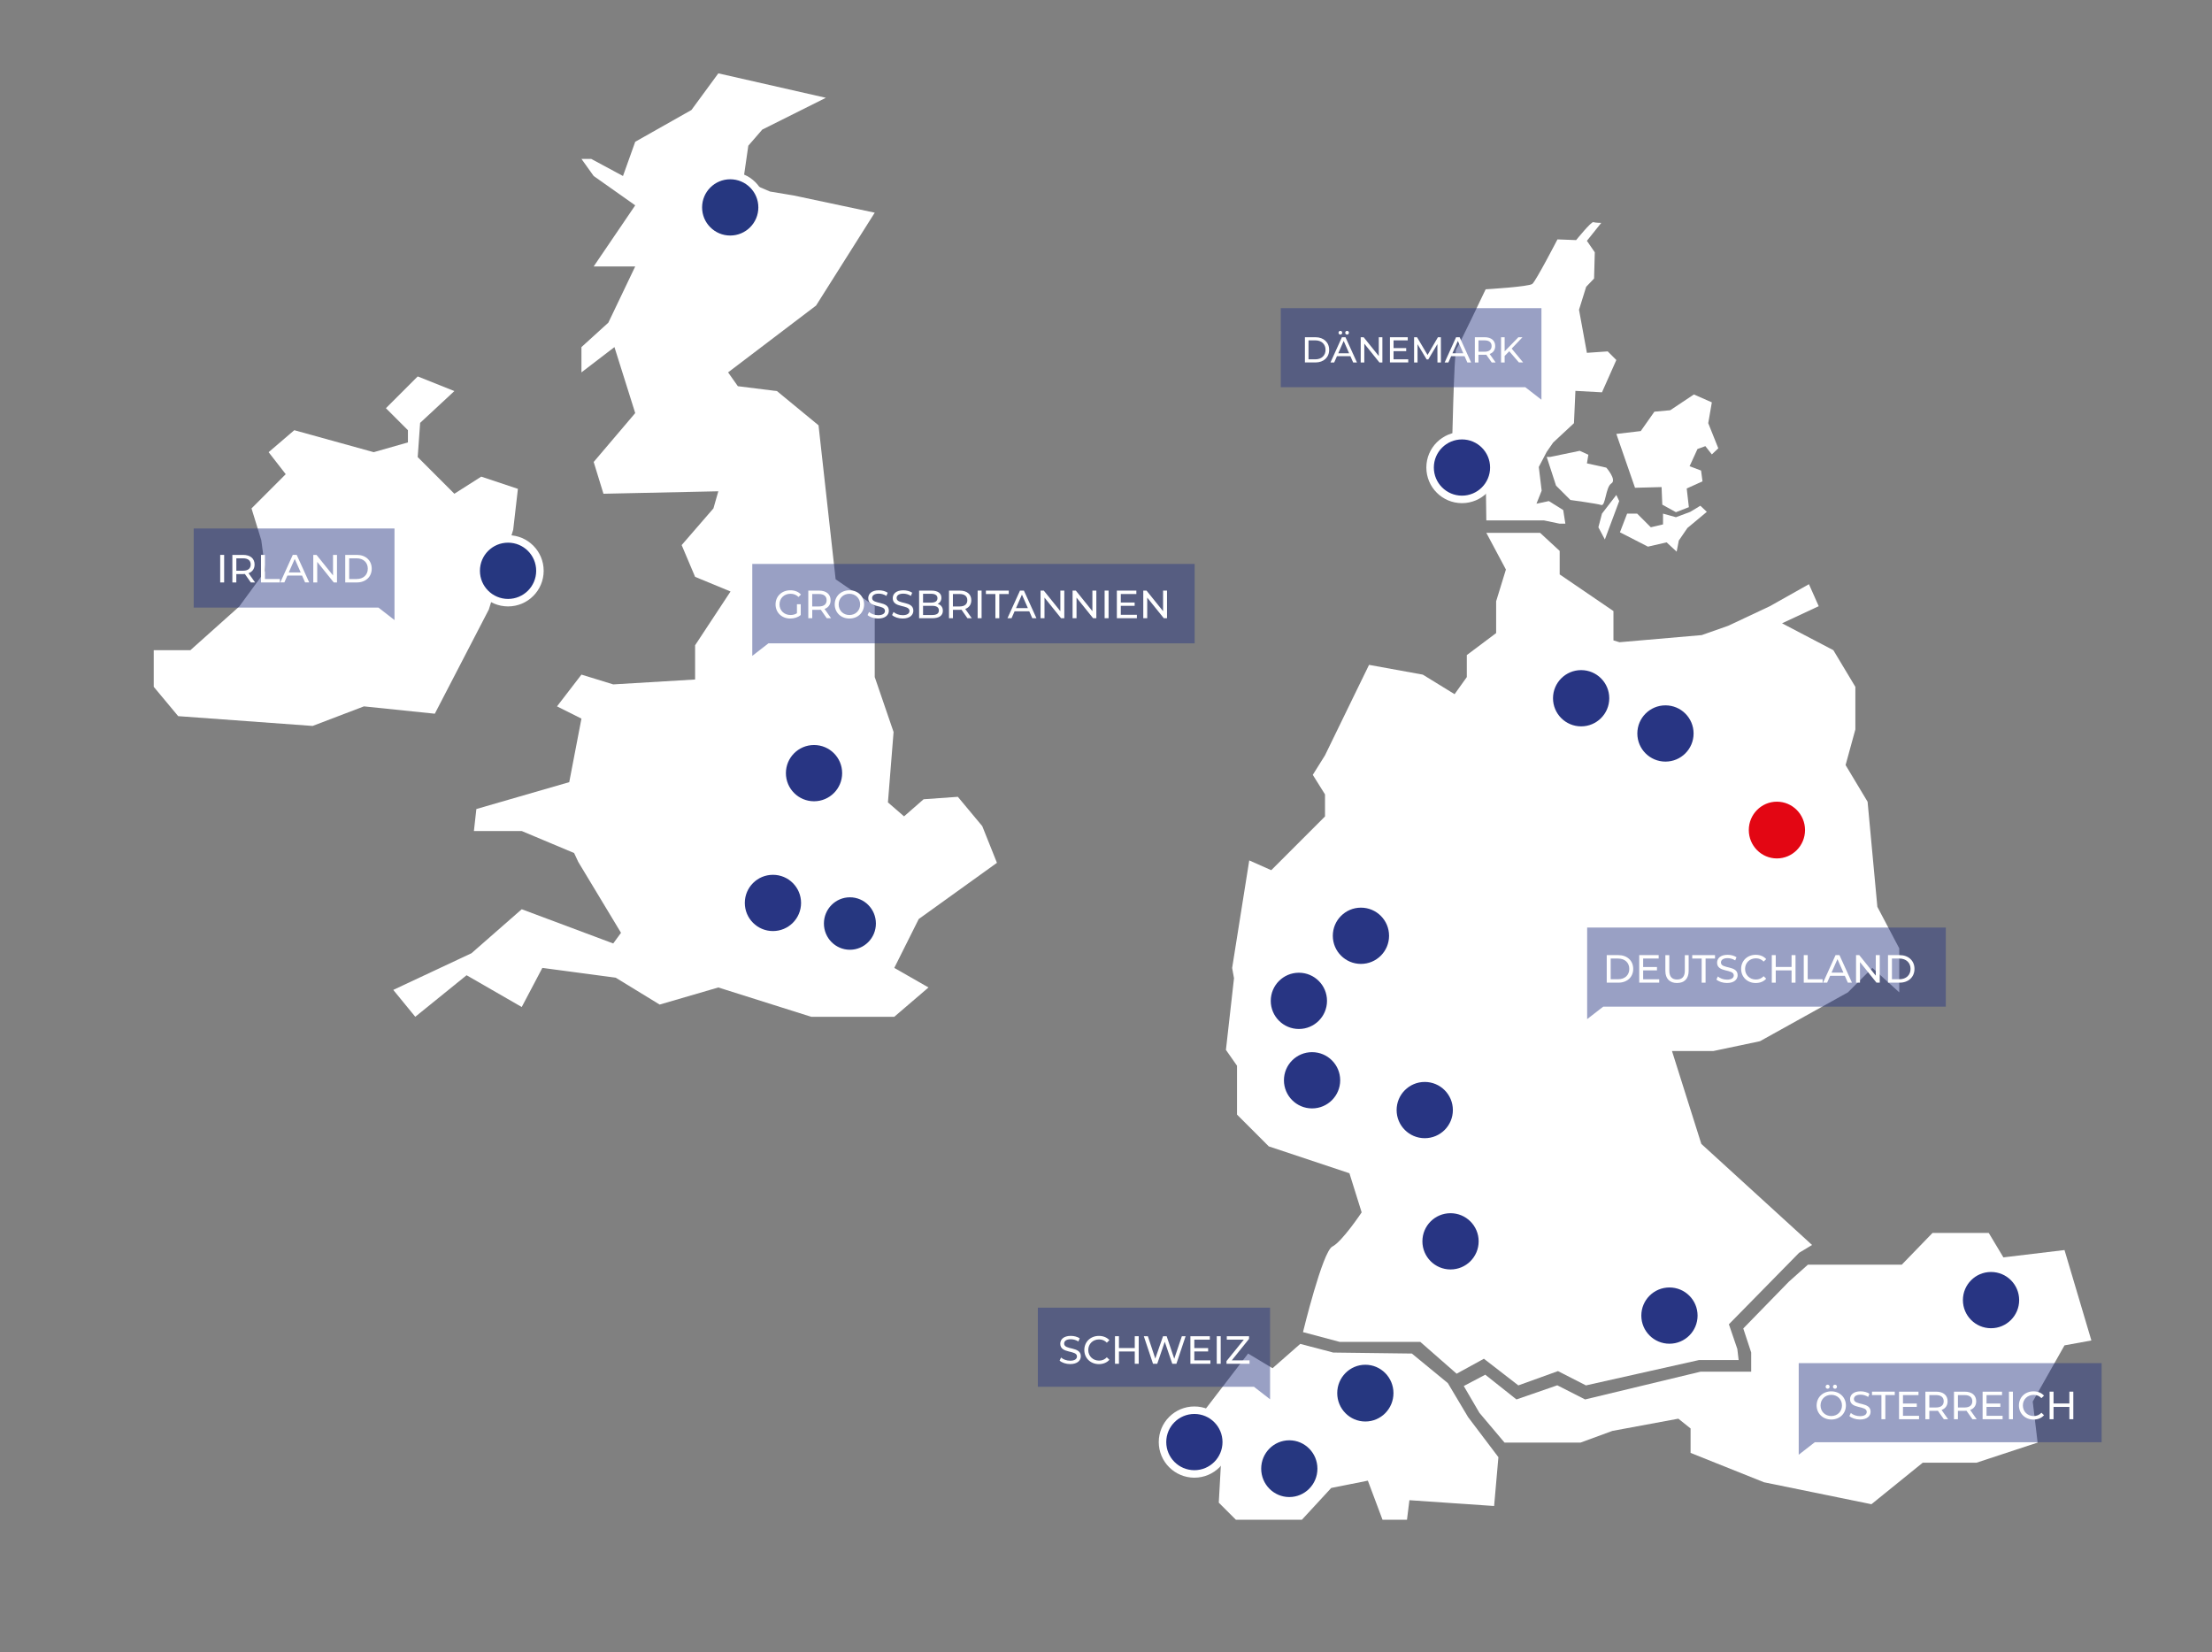<?xml version="1.0" encoding="utf-8"?>
<!-- Generator: Adobe Illustrator 27.0.1, SVG Export Plug-In . SVG Version: 6.00 Build 0)  -->
<svg version="1.1" xmlns="http://www.w3.org/2000/svg" xmlns:xlink="http://www.w3.org/1999/xlink" x="0px" y="0px"
	 width="1070.83px" height="799.86px" viewBox="0 0 1070.83 799.86" enable-background="new 0 0 1070.83 799.86"
	 xml:space="preserve">
<rect x="0" y="0" width="1070.83" height="799.86" fill="#808080" stroke="none"/>
<g id="HG" display="none">
	<rect x="-1.53" y="-7.72" display="inline" fill="#004A92" width="1083.96" height="816.86"/>
</g>
<g id="Ebene_1">
	<g>
		<g>
			<defs>
				<polygon id="SVGID_00000017480454951562093760000005324210300601484434_" points="347.74,35.51 334.72,53.25 307.51,68.63 
					301.59,85.2 286.21,76.92 281.48,76.92 287.4,85.2 307.51,99.4 287.4,128.98 307.51,128.98 294.5,156.19 281.48,168.02 
					281.48,180.26 297.45,168.02 307.51,199.96 287.4,223.63 292.13,239.01 347.74,237.82 345.37,246.11 329.99,263.86 
					336.5,279.24 353.65,286.33 336.5,312.36 336.5,328.93 296.86,331.3 281.48,326.56 269.65,341.94 281.48,347.86 275.57,378.62 
					230.61,391.63 229.42,402.28 252.57,402.28 277.93,412.93 279.93,417.22 300.63,451.55 296.86,456.71 252.57,440.14 
					228.24,461.44 190.38,479.19 201.03,492.2 225.87,472.09 252.57,487.47 262.55,468.54 298.05,473.27 319.34,486.29 
					347.74,478.01 392.7,492.2 432.92,492.2 449.49,478.01 432.92,468.54 444.76,444.88 482.62,417.67 475.52,399.92 463.69,385.72 
					447.12,386.9 437.65,395.18 429.85,388.42 432.58,354.35 423.46,327.74 423.46,293.43 404.53,280.42 396.25,205.88 
					376.13,189.32 357.2,186.95 352.47,180.26 395.06,147.91 423.46,102.95 384.42,94.67 372.76,92.72 359.85,87.19 362.26,70.53 
					369.03,62.72 399.8,47.34 				"/>
			</defs>
			<use xlink:href="#SVGID_00000017480454951562093760000005324210300601484434_"  overflow="visible" fill="#FFFFFF"/>
			<clipPath id="SVGID_00000160872565768777145270000011634531104143956608_">
				<use xlink:href="#SVGID_00000017480454951562093760000005324210300601484434_"  overflow="visible"/>
			</clipPath>
		</g>
	</g>
	<polygon fill="#FFFFFF" points="645.43,654.74 629.45,650.55 616.04,662.32 604.21,655.22 565.17,706.1 591.2,706.1 590.01,727.4 
		598.3,735.68 630.24,735.68 644.44,720.29 662.18,716.75 669.28,735.68 681.12,735.68 682.3,726.21 723.3,729.02 725.38,705.39 
		710.7,685.98 700.9,669.53 683.48,655.22 	"/>
	<path fill="#FFFFFF" d="M908.83,438.97l-4.73-50.87l-10.65-17.75l4.73-17.24v-20.62l-10.65-17.75l-24.84-13.01l17.75-8.28
		l-4.73-10.65l-18.93,10.65l-20.11,9.46l-12.87,4.53l-39.8,3.45l-2.93-0.88v-14.2l-26.03-17.75v-11.37l-9.47-8.74h-26.03l9.47,17.75
		l-4.73,15.38v4.73v10.65l-14.2,10.65v10.65l-5.92,8.28l-15.38-9.46l-26.03-4.73L655.85,336l-14.41,29.62l-5.92,9.47l5.92,9.47
		v10.65l-26.03,26.03l-10.65-4.73l-8.28,52.06l0.9,4.98l-3.91,34.68l5.37,7.67v23.66l15.38,15.38l39.04,13.01l5.92,18.93
		c0,0-9.47,14.2-14.2,16.56c-4.73,2.36-14.2,41.41-14.2,41.41l17.75,4.73h39.04l17.58,15.4l13.21-7.24l16.67,12.9l19.19-6.92
		l13.53,6.92l54.74-12.27h19.19l-0.63-5.35l-4.09-11.96l33.98-34.61l6.29-3.78l-53.62-48.94l-10.77-34.1l-3.43-10.87h20.11
		l22.48-4.73l42.59-23.66l11.83-11.83l13.01,11.83v-21.3L908.83,438.97z"/>
	<path fill="#FFFFFF" d="M764.75,218.23l-14.25,2.95h-1.74l4.52,13.9l6.95,6.95c0,0,12.86,1.74,14.95,2.43
		c2.09,0.7,2.09-8.69,4.87-10.43c2.78-1.74-2.43-7.65-2.43-7.65l-9.39-2.08l0.7-4.17L764.75,218.23z"/>
	<polygon fill="#FFFFFF" points="818.27,247.77 811.32,250.37 805.07,248.63 805.07,253.85 799.16,255.24 792.55,248.63 
		787.69,248.63 784.21,257.67 797.77,264.62 806.8,262.54 811.67,267.05 812.71,261.67 816.88,255.59 826.27,247.77 823.14,244.81 	
		"/>
	<polygon fill="#FFFFFF" points="791.51,236.12 804.37,235.78 804.72,244.29 811.32,247.94 817.58,245.51 816.54,236.47 824.18,233 
		823.49,227.78 817.93,225.7 821.75,217.36 825.57,215.97 828.7,219.97 831.83,217.01 826.96,204.85 828.7,194.77 820.01,190.95 
		808.54,198.59 800.89,199.29 794.29,208.67 782.47,210.06 	"/>
	<polygon fill="#FFFFFF" points="783.86,242.55 782.47,239.6 775.52,248.63 773.78,255.24 776.91,261.15 	"/>
	<path fill="#FFFFFF" d="M755.01,253.5h2.78l-1.04-6.6l-6.95-4.34l-6,1.27l2.52-6.31l-1.39-11.47l3.82-7.3l3.13-4.52l10.08-9.38
		l0.7-15.64l12.86,0.7l6.95-15.64l-4.17-4.17l-10.08,0.7l-3.82-20.85l3.47-11.12l3.82-4l0.35-12.69l-3.82-5.56l6.95-8.69
		c0,0-2.78,0-3.82-0.35c-1.04-0.35-8.34,8.69-8.34,8.69l-9.04-0.35c0,0-10.43,20.16-12.17,21.55c-1.74,1.39-22.59,2.61-22.59,2.61
		s-13.21,27.8-14.25,29.02c-1.04,1.22-2.09,50.39-2.09,50.39l16.34,8.34l0.32,24.12l27.87,0L755.01,253.5z"/>
	<path fill="#283583" stroke="#FFFFFF" stroke-width="3.628" d="M374.18,452.52c8.52,0,15.43-6.9,15.43-15.43
		s-6.9-15.43-15.43-15.43s-15.43,6.9-15.43,15.43S365.66,452.52,374.18,452.52"/>
	<path fill="#283583" stroke="#FFFFFF" stroke-width="3.628" d="M765.43,353.43c8.52,0,15.43-6.9,15.43-15.43
		c0-8.52-6.9-15.43-15.43-15.43S750,329.49,750,338.01C750,346.53,756.91,353.43,765.43,353.43"/>
	<path fill="#283583" stroke="#FFFFFF" stroke-width="3.628" d="M658.83,468.42c8.52,0,15.43-6.9,15.43-15.43
		s-6.9-15.43-15.43-15.43c-8.52,0-15.43,6.9-15.43,15.43S650.31,468.42,658.83,468.42"/>
	<path fill="#283583" stroke="#FFFFFF" stroke-width="3.628" d="M689.72,552.79c8.52,0,15.43-6.9,15.43-15.43
		c0-8.52-6.9-15.43-15.43-15.43c-8.52,0-15.43,6.9-15.43,15.43C674.29,545.89,681.2,552.79,689.72,552.79"/>
	<path fill="#283583" stroke="#FFFFFF" stroke-width="3.628" d="M806.25,370.49c8.52,0,15.43-6.9,15.43-15.43
		c0-8.52-6.9-15.43-15.43-15.43c-8.52,0-15.43,6.9-15.43,15.43C790.82,363.59,797.73,370.49,806.25,370.49"/>
	<path fill="#283583" stroke="#FFFFFF" stroke-width="3.628" d="M628.79,499.92c8.52,0,15.43-6.9,15.43-15.43
		c0-8.52-6.9-15.43-15.43-15.43c-8.52,0-15.43,6.9-15.43,15.43C613.37,493.02,620.27,499.92,628.79,499.92"/>
	<path fill="#283583" stroke="#FFFFFF" stroke-width="3.628" d="M702.2,616.33c8.52,0,15.43-6.9,15.43-15.43
		c0-8.52-6.9-15.43-15.43-15.43s-15.43,6.9-15.43,15.43C686.78,609.42,693.68,616.33,702.2,616.33"/>
	<path fill="#283583" stroke="#FFFFFF" stroke-width="3.628" d="M707.74,241.75c8.52,0,15.43-6.91,15.43-15.43
		c0-8.52-6.91-15.42-15.43-15.42s-15.43,6.9-15.43,15.42C692.31,234.84,699.22,241.75,707.74,241.75"/>
	<path fill="#283583" stroke="#FFFFFF" stroke-width="3.628" d="M578.2,713.5c8.52,0,15.43-6.91,15.43-15.43
		c0-8.52-6.91-15.42-15.43-15.42s-15.43,6.9-15.43,15.42C562.77,706.59,569.68,713.5,578.2,713.5"/>
	<path fill="#E30613" stroke="#FFFFFF" stroke-width="3.628" d="M875.63,401.81c0-8.59-6.91-15.55-15.43-15.55
		c-8.52,0-15.42,6.96-15.42,15.55s6.91,15.55,15.42,15.55C868.72,417.36,875.63,410.4,875.63,401.81"/>
	<path fill="#283583" stroke="#FFFFFF" stroke-width="3.628" d="M394.07,389.69c8.52,0,15.43-6.9,15.43-15.43
		s-6.9-15.43-15.43-15.43c-8.52,0-15.43,6.9-15.43,15.43S385.55,389.69,394.07,389.69"/>
	<path fill="#263780" stroke="#FFFFFF" stroke-width="3.628" d="M353.5,115.83c8.52,0,15.43-6.9,15.43-15.43
		c0-8.52-6.9-15.43-15.43-15.43c-8.52,0-15.43,6.9-15.43,15.43C338.07,108.93,344.97,115.83,353.5,115.83"/>
	<path fill="#283583" stroke="#FFFFFF" stroke-width="3.628" d="M808.18,652.28c8.52,0,15.43-6.9,15.43-15.43
		c0-8.52-6.9-15.43-15.43-15.43s-15.43,6.9-15.43,15.43C792.75,645.37,799.65,652.28,808.18,652.28"/>
	<path fill="#263780" stroke="#FFFFFF" stroke-width="3.628" d="M676.39,674.38c0-8.59-6.91-15.55-15.43-15.55
		c-8.52,0-15.42,6.96-15.42,15.55s6.91,15.55,15.42,15.55C669.48,689.93,676.39,682.97,676.39,674.38"/>
	<path fill="#263780" stroke="#FFFFFF" stroke-width="3.628" d="M425.84,447.06c0-8.02-6.45-14.51-14.4-14.51s-14.4,6.5-14.4,14.51
		s6.45,14.51,14.4,14.51S425.84,455.08,425.84,447.06"/>
	<polygon fill="#FFFFFF" points="186.83,197.6 197.48,208.25 197.48,214.16 180.91,218.89 142.46,208.25 130.04,218.89 
		138.32,229.54 121.76,246.11 126.49,261.49 128.46,276.32 115.81,293.6 92.18,314.73 74.43,314.73 74.43,332.48 86.26,346.67 
		151.34,351.41 176.18,341.94 210.49,345.49 236.66,295.01 248.44,256.45 250.72,236.64 232.97,230.73 219.96,239.01 202.21,221.26 
		203.39,204.7 219.96,189.31 202.21,182.22 	"/>
	<path fill="#263780" stroke="#FFFFFF" stroke-width="3.628" d="M245.95,291.74c8.52,0,15.43-6.9,15.43-15.43
		c0-8.52-6.9-15.43-15.43-15.43s-15.43,6.9-15.43,15.43C230.52,284.84,237.43,291.74,245.95,291.74"/>
	<path fill="#283583" stroke="#FFFFFF" stroke-width="3.628" d="M635.17,538.37c8.52,0,15.43-6.9,15.43-15.43
		c0-8.52-6.9-15.43-15.43-15.43c-8.52,0-15.43,6.9-15.43,15.43C619.75,531.47,626.65,538.37,635.17,538.37"/>
	<g>
		<defs>
			<rect id="SVGID_00000012457994736563530740000015506575807270242214_" x="706.29" y="595.16" width="308.29" height="134.79"/>
		</defs>
		<clipPath id="SVGID_00000152944534375806385470000006863711617981513136_">
			<use xlink:href="#SVGID_00000012457994736563530740000015506575807270242214_"  overflow="visible"/>
		</clipPath>
		<polygon clip-path="url(#SVGID_00000152944534375806385470000006863711617981513136_)" fill="#FFFFFF" points="865.96,620.46 
			875.2,612.21 887.03,612.21 904.78,612.21 920.64,612.21 935.54,596.83 962.75,596.83 969.85,608.67 999.43,605.12 
			1012.44,648.89 999.43,651.26 984.05,678.47 986.41,698.32 956.84,708.05 930.81,708.05 905.96,728.16 853.9,717.52 
			818.41,703.32 818.41,691.49 812.49,686.75 780.55,692.67 765.16,698.32 728.34,698.32 716.18,683.91 708.61,670.94 
			719.02,665.46 734.12,677.44 753.89,670.59 767.34,677.44 823.23,664 847.75,664 847.75,654.7 843.92,643.08 		"/>
	</g>
	<path fill="#283583" stroke="#FFFFFF" stroke-width="3.628" d="M963.86,644.78c8.52,0,15.43-6.9,15.43-15.43
		c0-8.52-6.9-15.43-15.43-15.43s-15.43,6.9-15.43,15.43C948.43,637.88,955.34,644.78,963.86,644.78"/>
	<path fill="#263780" stroke="#FFFFFF" stroke-width="3.628" d="M639.58,710.95c0-8.59-6.91-15.55-15.43-15.55
		c-8.52,0-15.42,6.96-15.42,15.55s6.91,15.55,15.42,15.55C632.68,726.5,639.58,719.54,639.58,710.95"/>
	<g>
		<polyline opacity="0.47" fill="#283583" points="607.04,671.31 502.42,671.31 502.42,633.03 614.84,633.03 614.84,677.36 		"/>
		<g>
			<path fill="#FFFFFF" d="M512.96,658.64l0.7-1.49c0.99,0.9,2.69,1.54,4.4,1.54c2.31,0,3.3-0.9,3.3-2.06c0-3.26-8.08-1.2-8.08-6.15
				c0-2.06,1.6-3.81,5.11-3.81c1.56,0,3.18,0.42,4.29,1.18l-0.63,1.53c-1.16-0.74-2.48-1.09-3.66-1.09c-2.27,0-3.24,0.95-3.24,2.12
				c0,3.26,8.08,1.22,8.08,6.12c0,2.04-1.64,3.79-5.17,3.79C516.03,660.32,514.03,659.63,512.96,658.64z"/>
			<path fill="#FFFFFF" d="M524.92,653.5c0-3.95,3.01-6.82,7.07-6.82c2.06,0,3.85,0.71,5.07,2.08l-1.24,1.2
				c-1.03-1.09-2.29-1.58-3.75-1.58c-3.01,0-5.24,2.17-5.24,5.13c0,2.95,2.23,5.13,5.24,5.13c1.47,0,2.72-0.52,3.75-1.6l1.24,1.2
				c-1.22,1.37-3.01,2.1-5.09,2.1C527.93,660.32,524.92,657.44,524.92,653.5z"/>
			<path fill="#FFFFFF" d="M551.25,646.83v13.34h-1.91v-5.95h-7.66v5.95h-1.91v-13.34h1.91v5.73h7.66v-5.73H551.25z"/>
			<path fill="#FFFFFF" d="M573.96,646.83l-4.46,13.34h-2l-3.64-10.65l-3.64,10.65h-2.04l-4.46-13.34h1.96l3.6,10.84l3.75-10.84
				h1.75l3.68,10.9l3.68-10.9H573.96z"/>
			<path fill="#FFFFFF" d="M585.95,658.51v1.66h-9.68v-13.34h9.41v1.66h-7.51v4.1h6.69v1.62h-6.69v4.31H585.95z"/>
			<path fill="#FFFFFF" d="M589.03,646.83h1.91v13.34h-1.91V646.83z"/>
			<path fill="#FFFFFF" d="M604.9,658.51v1.66h-11.15v-1.3l8.39-10.38h-8.25v-1.66h10.77v1.29l-8.35,10.39H604.9z"/>
		</g>
	</g>
	<g>
		<polyline opacity="0.47" fill="#283583" points="183.19,294.11 93.77,294.11 93.77,255.83 190.98,255.83 190.98,300.16 		"/>
		<g>
			<path fill="#FFFFFF" d="M106.6,268.61h1.91v13.34h-1.91V268.61z"/>
			<path fill="#FFFFFF" d="M121.42,281.95l-2.88-4.1c-0.27,0.02-0.55,0.04-0.84,0.04h-3.3v4.06h-1.91v-13.34h5.2
				c3.47,0,5.56,1.75,5.56,4.65c0,2.06-1.07,3.54-2.93,4.21l3.16,4.48H121.42z M121.37,273.26c0-1.91-1.28-2.99-3.72-2.99h-3.24v6
				h3.24C120.09,276.27,121.37,275.16,121.37,273.26z"/>
			<path fill="#FFFFFF" d="M126.35,268.61h1.91v11.68h7.22v1.66h-9.13V268.61z"/>
			<path fill="#FFFFFF" d="M146.22,278.61h-7.09l-1.47,3.33h-1.96l6.04-13.34h1.89l6.06,13.34h-2L146.22,278.61z M145.56,277.09
				l-2.88-6.54l-2.88,6.54H145.56z"/>
			<path fill="#FFFFFF" d="M163.14,268.61v13.34h-1.57l-8-9.95v9.95h-1.91v-13.34h1.56l8,9.95v-9.95H163.14z"/>
			<path fill="#FFFFFF" d="M167.13,268.61h5.62c4.29,0,7.2,2.7,7.2,6.67c0,3.96-2.92,6.67-7.2,6.67h-5.62V268.61z M172.64,280.29
				c3.29,0,5.41-2.02,5.41-5.01c0-2.99-2.12-5.01-5.41-5.01h-3.6v10.02H172.64z"/>
		</g>
	</g>
	<g>
		<polyline opacity="0.47" fill="#283583" points="878.55,698.15 1017.39,698.15 1017.39,659.87 870.76,659.87 870.76,704.2 		"/>
		<g>
			<path fill="#FFFFFF" d="M879.43,680.34c0-3.91,3.01-6.82,7.11-6.82c4.06,0,7.07,2.9,7.07,6.82c0,3.92-3.01,6.82-7.07,6.82
				C882.44,687.16,879.43,684.24,879.43,680.34z M891.7,680.34c0-2.95-2.21-5.13-5.17-5.13c-2.99,0-5.2,2.17-5.2,5.13
				c0,2.95,2.21,5.13,5.2,5.13C889.49,685.46,891.7,683.29,891.7,680.34z M883.79,671.28c0-0.57,0.44-0.99,0.97-0.99
				c0.53,0,0.97,0.42,0.97,0.99s-0.44,0.97-0.97,0.97C884.23,672.26,883.79,671.85,883.79,671.28z M887.34,671.28
				c0-0.57,0.44-0.99,0.97-0.99c0.53,0,0.97,0.42,0.97,0.99s-0.44,0.97-0.97,0.97C887.77,672.26,887.34,671.85,887.34,671.28z"/>
			<path fill="#FFFFFF" d="M895.29,685.48l0.7-1.49c0.99,0.9,2.69,1.54,4.4,1.54c2.31,0,3.3-0.9,3.3-2.06c0-3.26-8.08-1.2-8.08-6.15
				c0-2.06,1.6-3.81,5.11-3.81c1.56,0,3.18,0.42,4.29,1.18l-0.63,1.53c-1.16-0.74-2.48-1.09-3.66-1.09c-2.27,0-3.24,0.95-3.24,2.12
				c0,3.26,8.08,1.22,8.08,6.12c0,2.04-1.64,3.79-5.17,3.79C898.36,687.16,896.36,686.47,895.29,685.48z"/>
			<path fill="#FFFFFF" d="M910.8,675.32h-4.57v-1.66h11.03v1.66h-4.57v11.68h-1.89V675.32z"/>
			<path fill="#FFFFFF" d="M929.01,685.35v1.66h-9.68v-13.34h9.41v1.66h-7.51v4.1h6.69v1.62h-6.69v4.31H929.01z"/>
			<path fill="#FFFFFF" d="M941.01,687.01l-2.88-4.1c-0.27,0.02-0.55,0.04-0.84,0.04h-3.3v4.06h-1.91v-13.34h5.2
				c3.47,0,5.56,1.75,5.56,4.65c0,2.06-1.07,3.54-2.93,4.21l3.16,4.48H941.01z M940.95,678.32c0-1.91-1.28-2.99-3.72-2.99h-3.24v6
				h3.24C939.67,681.33,940.95,680.22,940.95,678.32z"/>
			<path fill="#FFFFFF" d="M954.85,687.01l-2.88-4.1c-0.27,0.02-0.55,0.04-0.84,0.04h-3.3v4.06h-1.91v-13.34h5.2
				c3.47,0,5.56,1.75,5.56,4.65c0,2.06-1.07,3.54-2.93,4.21l3.16,4.48H954.85z M954.8,678.32c0-1.91-1.28-2.99-3.72-2.99h-3.24v6
				h3.24C953.52,681.33,954.8,680.22,954.8,678.32z"/>
			<path fill="#FFFFFF" d="M969.46,685.35v1.66h-9.68v-13.34h9.41v1.66h-7.51v4.1h6.69v1.62h-6.69v4.31H969.46z"/>
			<path fill="#FFFFFF" d="M972.54,673.67h1.91v13.34h-1.91V673.67z"/>
			<path fill="#FFFFFF" d="M977.36,680.34c0-3.95,3.01-6.82,7.07-6.82c2.06,0,3.85,0.71,5.07,2.08l-1.24,1.2
				c-1.03-1.09-2.29-1.58-3.75-1.58c-3.01,0-5.24,2.17-5.24,5.13c0,2.95,2.23,5.13,5.24,5.13c1.47,0,2.72-0.52,3.75-1.6l1.24,1.2
				c-1.22,1.37-3.01,2.1-5.09,2.1C980.37,687.16,977.36,684.28,977.36,680.34z"/>
			<path fill="#FFFFFF" d="M1003.69,673.67v13.34h-1.91v-5.95h-7.66v5.95h-1.91v-13.34h1.91v5.73h7.66v-5.73H1003.69z"/>
		</g>
	</g>
	<g>
		<polyline opacity="0.47" fill="#283583" points="371.98,311.44 578.33,311.44 578.33,273 364.18,273 364.18,317.49 		"/>
		<g>
			<path fill="#FFFFFF" d="M385.81,292.5h1.83v5.22c-1.34,1.13-3.19,1.7-5.06,1.7c-4.11,0-7.13-2.88-7.13-6.84s3.02-6.84,7.16-6.84
				c2.12,0,3.92,0.71,5.14,2.06l-1.18,1.18c-1.11-1.07-2.37-1.55-3.88-1.55c-3.09,0-5.33,2.16-5.33,5.14c0,2.94,2.24,5.14,5.31,5.14
				c1.13,0,2.18-0.25,3.13-0.86V292.5z"/>
			<path fill="#FFFFFF" d="M400.23,299.27l-2.88-4.11c-0.27,0.02-0.55,0.04-0.84,0.04h-3.3v4.07h-1.91v-13.37h5.22
				c3.48,0,5.58,1.76,5.58,4.66c0,2.06-1.07,3.55-2.94,4.22l3.17,4.49H400.23z M400.17,290.55c0-1.91-1.28-3-3.73-3h-3.25v6.02h3.25
				C398.89,293.57,400.17,292.47,400.17,290.55z"/>
			<path fill="#FFFFFF" d="M404.09,292.58c0-3.92,3.02-6.84,7.13-6.84c4.07,0,7.09,2.9,7.09,6.84c0,3.93-3.02,6.84-7.09,6.84
				C407.1,299.42,404.09,296.5,404.09,292.58z M416.39,292.58c0-2.96-2.22-5.14-5.18-5.14c-3,0-5.21,2.18-5.21,5.14
				s2.22,5.14,5.21,5.14C414.17,297.72,416.39,295.54,416.39,292.58z"/>
			<path fill="#FFFFFF" d="M420,297.74l0.71-1.49c0.99,0.9,2.69,1.55,4.41,1.55c2.31,0,3.3-0.9,3.3-2.06c0-3.27-8.1-1.2-8.1-6.17
				c0-2.06,1.6-3.82,5.12-3.82c1.57,0,3.19,0.42,4.3,1.18l-0.63,1.53c-1.16-0.74-2.48-1.09-3.67-1.09c-2.27,0-3.25,0.96-3.25,2.12
				c0,3.27,8.1,1.22,8.1,6.13c0,2.04-1.64,3.8-5.18,3.8C423.07,299.42,421.06,298.73,420,297.74z"/>
			<path fill="#FFFFFF" d="M431.86,297.74l0.71-1.49c0.99,0.9,2.69,1.55,4.41,1.55c2.31,0,3.3-0.9,3.3-2.06c0-3.27-8.1-1.2-8.1-6.17
				c0-2.06,1.6-3.82,5.12-3.82c1.57,0,3.19,0.42,4.3,1.18l-0.63,1.53c-1.16-0.74-2.48-1.09-3.67-1.09c-2.27,0-3.25,0.96-3.25,2.12
				c0,3.27,8.1,1.22,8.1,6.13c0,2.04-1.64,3.8-5.18,3.8C434.93,299.42,432.93,298.73,431.86,297.74z"/>
			<path fill="#FFFFFF" d="M456.44,295.66c0,2.29-1.74,3.61-5.12,3.61h-6.38v-13.37h6c3.08,0,4.79,1.3,4.79,3.46
				c0,1.45-0.75,2.46-1.8,2.98C455.45,292.75,456.44,293.88,456.44,295.66z M446.85,287.44v4.28h3.92c1.95,0,3.06-0.73,3.06-2.14
				c0-1.41-1.11-2.14-3.06-2.14H446.85z M454.51,295.5c0-1.55-1.15-2.24-3.27-2.24h-4.39v4.45h4.39
				C453.36,297.72,454.51,297.05,454.51,295.5z"/>
			<path fill="#FFFFFF" d="M468.34,299.27l-2.88-4.11c-0.27,0.02-0.55,0.04-0.84,0.04h-3.3v4.07h-1.91v-13.37h5.22
				c3.48,0,5.58,1.76,5.58,4.66c0,2.06-1.07,3.55-2.94,4.22l3.17,4.49H468.34z M468.28,290.55c0-1.91-1.28-3-3.73-3h-3.25v6.02h3.25
				C467,293.57,468.28,292.47,468.28,290.55z"/>
			<path fill="#FFFFFF" d="M473.28,285.89h1.91v13.37h-1.91V285.89z"/>
			<path fill="#FFFFFF" d="M481.86,287.56h-4.58v-1.66h11.06v1.66h-4.58v11.71h-1.89V287.56z"/>
			<path fill="#FFFFFF" d="M498.27,295.92h-7.11l-1.47,3.34h-1.97l6.06-13.37h1.89l6.07,13.37h-2.01L498.27,295.92z M497.6,294.39
				l-2.88-6.55l-2.88,6.55H497.6z"/>
			<path fill="#FFFFFF" d="M515.23,285.89v13.37h-1.57l-8.02-9.97v9.97h-1.91v-13.37h1.57l8.02,9.97v-9.97H515.23z"/>
			<path fill="#FFFFFF" d="M530.74,285.89v13.37h-1.57l-8.02-9.97v9.97h-1.91v-13.37h1.57l8.02,9.97v-9.97H530.74z"/>
			<path fill="#FFFFFF" d="M534.75,285.89h1.91v13.37h-1.91V285.89z"/>
			<path fill="#FFFFFF" d="M550.37,297.6v1.66h-9.7v-13.37h9.44v1.66h-7.53v4.11h6.7v1.62h-6.7v4.32H550.37z"/>
			<path fill="#FFFFFF" d="M564.96,285.89v13.37h-1.57l-8.02-9.97v9.97h-1.91v-13.37h1.57l8.02,9.97v-9.97H564.96z"/>
		</g>
	</g>
	<g>
		<polyline opacity="0.47" fill="#283583" points="738.41,187.45 620.02,187.45 620.02,149.17 746.21,149.17 746.21,193.5 		"/>
		<g>
			<path fill="#FFFFFF" d="M631.71,163.25h5.15c3.92,0,6.59,2.48,6.59,6.1c0,3.63-2.67,6.1-6.59,6.1h-5.15V163.25z M636.75,173.94
				c3.02,0,4.95-1.85,4.95-4.59c0-2.74-1.94-4.59-4.95-4.59h-3.3v9.17H636.75z"/>
			<path fill="#FFFFFF" d="M653.72,172.41h-6.49l-1.34,3.05h-1.8l5.53-12.21h1.73l5.55,12.21h-1.83L653.72,172.41z M653.11,171.01
				l-2.63-5.98l-2.63,5.98H653.11z M647.98,161.07c0-0.52,0.4-0.91,0.89-0.91c0.49,0,0.89,0.38,0.89,0.91s-0.4,0.89-0.89,0.89
				C648.38,161.96,647.98,161.6,647.98,161.07z M651.23,161.07c0-0.52,0.4-0.91,0.89-0.91c0.49,0,0.89,0.38,0.89,0.91
				s-0.4,0.89-0.89,0.89C651.63,161.96,651.23,161.6,651.23,161.07z"/>
			<path fill="#FFFFFF" d="M669.21,163.25v12.21h-1.43l-7.32-9.1v9.1h-1.74v-12.21h1.43l7.32,9.1v-9.1H669.21z"/>
			<path fill="#FFFFFF" d="M681.73,173.94v1.52h-8.86v-12.21h8.62v1.52h-6.87v3.75h6.12V170h-6.12v3.94H681.73z"/>
			<path fill="#FFFFFF" d="M695.87,175.46l-0.02-8.89l-4.41,7.41h-0.8l-4.41-7.36v8.84h-1.67v-12.21h1.43l5.09,8.58l5.02-8.58h1.43
				l0.02,12.21H695.87z"/>
			<path fill="#FFFFFF" d="M708.99,172.41h-6.49l-1.34,3.05h-1.8l5.53-12.21h1.73l5.55,12.21h-1.83L708.99,172.41z M708.38,171.01
				l-2.63-5.98l-2.63,5.98H708.38z"/>
			<path fill="#FFFFFF" d="M722.14,175.46l-2.63-3.75c-0.24,0.02-0.51,0.03-0.77,0.03h-3.02v3.72h-1.74v-12.21h4.76
				c3.17,0,5.09,1.6,5.09,4.26c0,1.88-0.98,3.24-2.69,3.85l2.9,4.1H722.14z M722.09,167.51c0-1.74-1.17-2.74-3.4-2.74h-2.96v5.49
				h2.96C720.92,170.26,722.09,169.25,722.09,167.51z"/>
			<path fill="#FFFFFF" d="M730.63,170.04l-2.23,2.27v3.16h-1.74v-12.21h1.74v6.82l6.63-6.82h1.99l-5.22,5.49l5.55,6.71h-2.04
				L730.63,170.04z"/>
		</g>
	</g>
	<g>
		<polyline opacity="0.47" fill="#283583" points="776.13,487.29 941.97,487.29 941.97,449 768.34,449 768.34,493.33 		"/>
		<g>
			<g>
				<path fill="#FFFFFF" d="M777.82,462.35h5.62c4.29,0,7.2,2.7,7.2,6.67c0,3.96-2.92,6.67-7.2,6.67h-5.62V462.35z M783.33,474.03
					c3.29,0,5.41-2.02,5.41-5.01c0-2.99-2.12-5.01-5.41-5.01h-3.6v10.02H783.33z"/>
				<path fill="#FFFFFF" d="M803.23,474.03v1.66h-9.68v-13.34h9.41v1.66h-7.51v4.1h6.69v1.62h-6.69v4.31H803.23z"/>
				<path fill="#FFFFFF" d="M806.2,469.94v-7.58h1.91v7.51c0,2.95,1.35,4.29,3.75,4.29s3.77-1.33,3.77-4.29v-7.51h1.85v7.58
					c0,3.87-2.12,5.91-5.64,5.91C808.33,475.84,806.2,473.81,806.2,469.94z"/>
				<path fill="#FFFFFF" d="M823.78,464.01h-4.57v-1.66h11.03v1.66h-4.57v11.68h-1.89V464.01z"/>
				<path fill="#FFFFFF" d="M830.92,474.17l0.7-1.49c0.99,0.9,2.69,1.54,4.4,1.54c2.31,0,3.3-0.9,3.3-2.06
					c0-3.26-8.08-1.2-8.08-6.15c0-2.06,1.6-3.81,5.11-3.81c1.56,0,3.18,0.42,4.29,1.18l-0.63,1.53c-1.16-0.74-2.48-1.09-3.66-1.09
					c-2.27,0-3.24,0.95-3.24,2.12c0,3.26,8.08,1.22,8.08,6.12c0,2.04-1.64,3.79-5.17,3.79
					C833.99,475.84,831.99,475.16,830.92,474.17z"/>
				<path fill="#FFFFFF" d="M842.88,469.02c0-3.95,3.01-6.82,7.07-6.82c2.06,0,3.85,0.71,5.07,2.08l-1.24,1.2
					c-1.03-1.09-2.29-1.58-3.75-1.58c-3.01,0-5.24,2.17-5.24,5.13c0,2.95,2.23,5.13,5.24,5.13c1.47,0,2.72-0.52,3.75-1.6l1.24,1.2
					c-1.22,1.37-3.01,2.1-5.09,2.1C845.89,475.84,842.88,472.97,842.88,469.02z"/>
				<path fill="#FFFFFF" d="M869.21,462.35v13.34h-1.91v-5.95h-7.66v5.95h-1.91v-13.34h1.91v5.73h7.66v-5.73H869.21z"/>
				<path fill="#FFFFFF" d="M873.2,462.35h1.91v11.68h7.22v1.66h-9.13V462.35z"/>
				<path fill="#FFFFFF" d="M893.07,472.36h-7.09l-1.47,3.33h-1.96l6.04-13.34h1.89l6.06,13.34h-2L893.07,472.36z M892.4,470.83
					l-2.88-6.54l-2.88,6.54H892.4z"/>
				<path fill="#FFFFFF" d="M909.99,462.35v13.34h-1.57l-8-9.95v9.95h-1.91v-13.34h1.56l8,9.95v-9.95H909.99z"/>
				<path fill="#FFFFFF" d="M913.98,462.35h5.62c4.29,0,7.2,2.7,7.2,6.67c0,3.96-2.92,6.67-7.2,6.67h-5.62V462.35z M919.49,474.03
					c3.29,0,5.41-2.02,5.41-5.01c0-2.99-2.12-5.01-5.41-5.01h-3.6v10.02H919.49z"/>
			</g>
		</g>
	</g>
</g>
<g id="Länder">
</g>
</svg>
